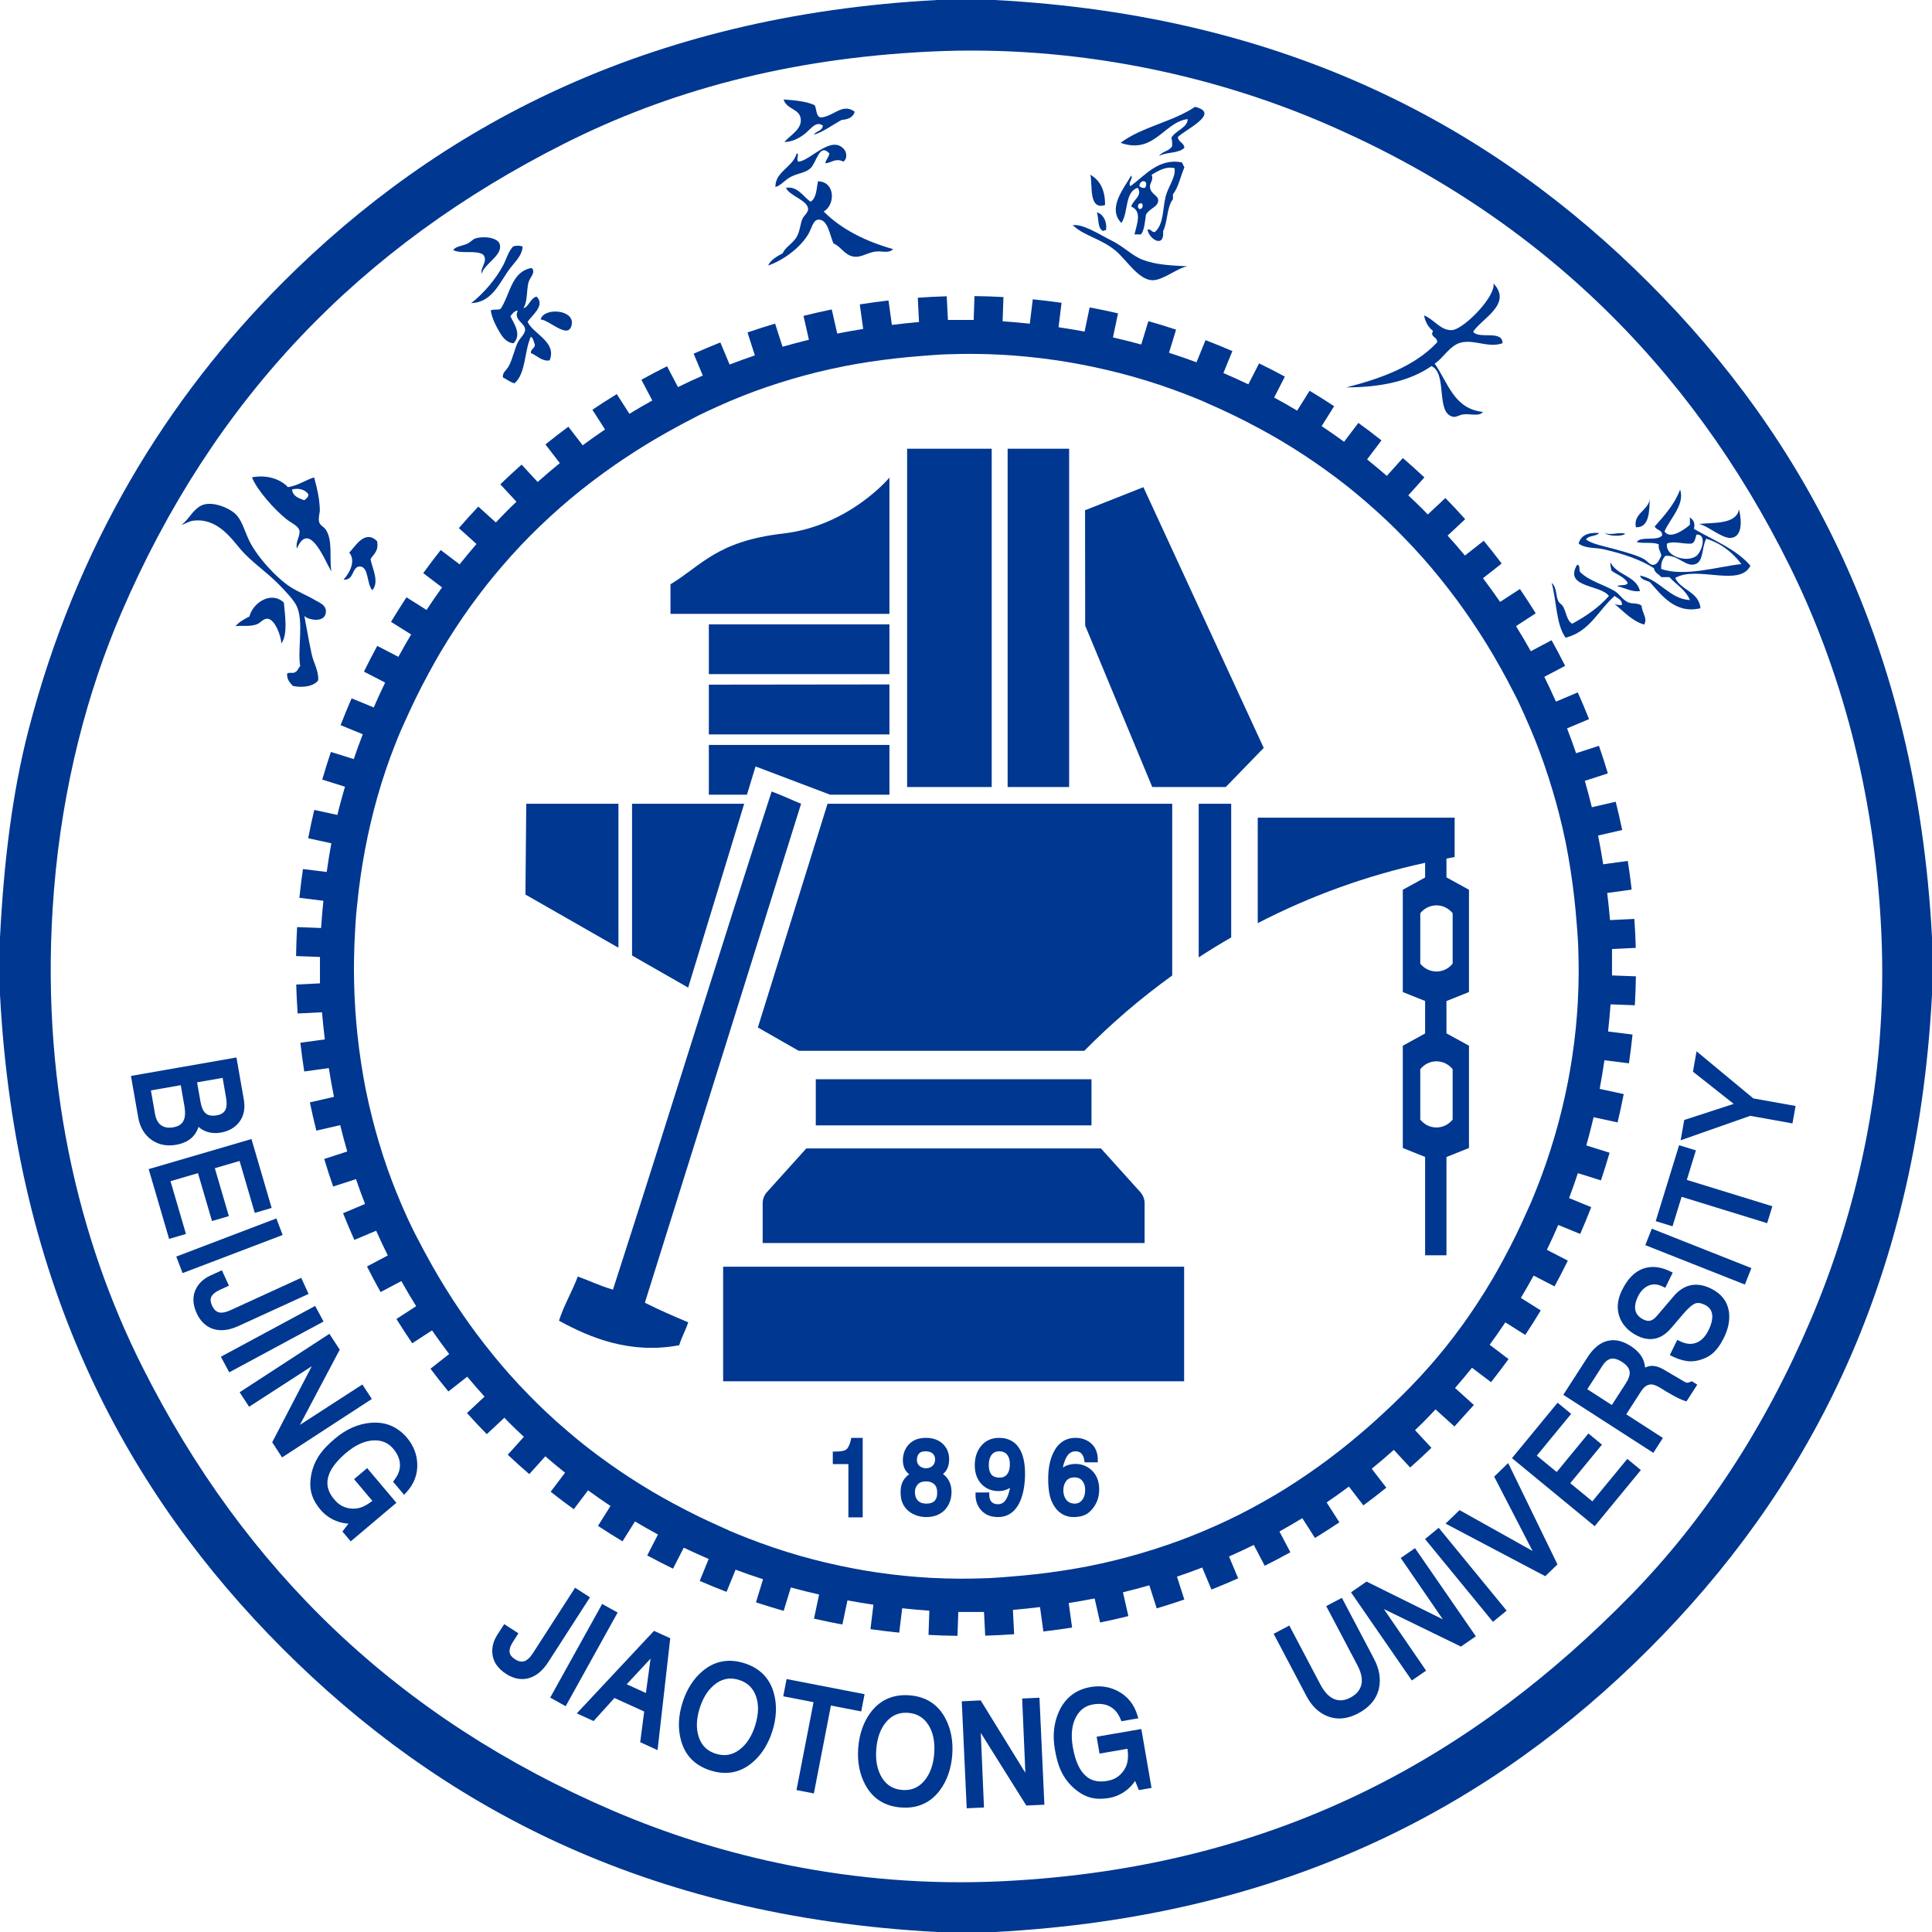 <?xml version="1.0" encoding="UTF-8"?><svg id="b" xmlns="http://www.w3.org/2000/svg" viewBox="0 0 422.91 422.91"><g id="c"><path d="M205.188,0h12.534c64.253,3.386,109.306,28.021,143.237,61.95,33.928,33.926,58.561,78.99,61.951,143.238v12.534c-3.385,64.255-28.02,109.306-61.951,143.238-33.926,33.927-78.982,58.569-143.237,61.951h-12.534c-64.249-3.391-109.307-28.02-143.238-61.951C28.024,327.033,3.384,281.973,0,217.721v-12.534c.829-16.331,2.66-31.597,6.267-45.478,10.457-40.255,30.295-72.551,55.683-97.939C95.783,27.939,141.49,3.353,205.188,0ZM123.722,31.333c-44.742,22.494-76.99,55.846-97.223,102.952-7.344,17.098-12.822,37.646-14.682,60.518-3.362,41.345,5.456,76.772,19.337,104.384,22.416,44.586,56.038,77.027,103.132,97.222,22.98,9.855,52.301,16.949,84.868,15.399,61.97-2.95,104.694-28.825,137.688-62.487,16.314-16.645,29.605-37.058,39.569-60.518,9.666-22.758,16.96-51.8,15.398-84.868-1.464-31.009-9.021-57.724-20.053-80.034-21.887-44.261-56.175-77.596-102.952-97.402-22.973-9.726-52.716-16.758-85.048-15.218-31.642,1.506-57.7,8.824-80.034,20.053Z" fill="#003790" fill-rule="evenodd" stroke-width="0"/><path d="M171.528,21.772c2.498.188,4.97.401,6.803,1.254.462.851.251,2.374,1.253,2.685,2.785-.081,4.797-3.301,7.52-1.253-.343,1.209-1.421,1.682-2.865,1.79-1.944,1.048-4.179,2.734-6.087,3.223.494-.819,1.851-.775,1.969-1.97-1.514-1.154-2.735.856-3.939,1.79-1.337,1.039-2.898,1.788-4.476,1.791,1.381-1.579,3.792-2.765,3.581-5.013-.218-2.321-3.104-2.069-3.76-4.298Z" fill="#003790" fill-rule="evenodd" stroke-width="0"/><path d="M257.828,30.009c.111,1.142,1.321,1.185,1.432,2.327-1.172,1.275-3.975.919-5.55,1.791.659-1.012,2.308-1.034,2.865-2.148.035-.692.006-1.319-.179-1.791.851-1.606,3.605-2.229,3.581-4.117-5.202.632-7.316,7.802-14.682,5.192,4.585-3.473,11.497-4.618,16.294-7.878,5.769,1.416-2.265,5.031-3.761,6.625Z" fill="#003790" fill-rule="evenodd" stroke-width="0"/><path d="M184.598,35.379c-1.616-.899-2.901.381-3.939.359.152-.863.742-1.287.895-2.149-2.208-2.372-2.786,1.952-4.118,3.222-1.039.99-2.793,1.151-4.118,1.79-1.594.77-2.331,2.023-3.581,2.328-.071-3.36,3.81-4.303,4.656-7.341.696.047-.226,1.325.358,1.79,2.448-.022,7.216-6.021,10.026-2.685.587.696.733,2.088-.179,2.685Z" fill="#003790" fill-rule="evenodd" stroke-width="0"/><path d="M259.26,36.633c-.849,1.956-1.279,4.331-2.506,5.909v1.074c-1.363,1.681-1.134,4.954-2.15,6.983.303,3.956-3.225,1.607-3.401-.358.854-.138.795.638,1.612.538,1.967-1.764,1.647-4.909,2.328-7.699.543-2.226,2.266-4.23,1.969-6.267-1.946-.493-3.717.685-5.014,1.432.482,1.388-.531,1.731-.358,2.865.208,1.36,1.761,1.677,1.791,2.685.044,1.542-1.949,1.772-2.686,3.223-.228,1.562-.324,3.258-1.075,4.297h-1.432c.507-2.25,1.735-5.11-.716-6.088.332-1.426,2.556-2.368,1.432-4.118-2.902.858-2.026,5.493-3.58,7.699-3.222-3.237.743-7.861,2.148-10.385.486.756-.796,1.482-.18,2.328,3.114-2.195,6.106-6.231,11.28-5.192.172.366.366.709.537,1.075ZM249.413,40.751c.3.238.6.474,1.254.358.962-1.747-1.211-1.985-1.254-.358ZM249.413,45.765c.671.071.924-.815.538-1.254-.947-.146-1.087.875-.538,1.254Z" fill="#003790" fill-rule="evenodd" stroke-width="0"/><path d="M238.67,38.244c2.078,1.204,3.258,3.308,3.223,6.625-3.731,1.253-2.669-4.707-3.223-6.625Z" fill="#003790" fill-rule="evenodd" stroke-width="0"/><path d="M179.048,39.677c3.823.098,3.84,5.172,1.253,6.625,3.915,3.904,9.123,6.513,15.219,8.236-1.124,1.051-2.42.313-3.939.537-1.865.275-3.137,1.397-4.835,1.074-1.899-.36-2.617-2.14-4.297-2.865-.83-1.799-1.236-5.434-3.401-5.192-1.094.122-1.364,1.917-2.148,3.223-1.858,3.091-5.725,5.811-8.774,6.804.66-1.31,1.943-1.998,3.223-2.686.523-1.351,2.127-2.025,3.044-3.581.739-1.252.771-2.852,1.253-3.938.314-.708,1.285-1.426,1.254-2.149-.087-1.992-4.211-2.92-4.834-4.655,2.543-.422,3.752,1.953,5.371,3.043,1.279-.75,1.285-2.773,1.612-4.476Z" fill="#003790" fill-rule="evenodd" stroke-width="0"/><path d="M240.103,46.48c1.478.39,2.331,2.301,1.969,3.939-.254-.015-.506-.029-.536.179-1.342-.509-.972-2.729-1.433-4.119Z" fill="#003790" fill-rule="evenodd" stroke-width="0"/><path d="M259.977,58.298c-2.121.252-5.348,3.071-7.699,3.044-3.031-.036-5.729-4.493-8.058-6.446-3.127-2.624-6.689-3.185-9.13-5.372-.145-.033-.178-.179-.359-.178,2.104-.574,6.339,2.221,8.416,3.222,2.784,1.344,4.716,3.456,6.982,4.298,2.981,1.106,5.978,1.236,9.848,1.432Z" fill="#003790" fill-rule="evenodd" stroke-width="0"/><path d="M105.459,59.909c-.437-1.274,1.432-2.661.358-4.118-1.41-1.156-5.028-.105-6.625-1.075.636-.844,2.074-.868,3.223-1.432.588-.288,1.069-.9,1.611-1.074,1.942-.624,4.979-.18,5.372,1.253.682,2.488-3.459,4.293-3.939,6.446Z" fill="#003790" fill-rule="evenodd" stroke-width="0"/><path d="M114.411,54.001c-.148,2.14-1.989,3.56-3.222,5.372-2.11,3.098-3.725,6.816-8.057,6.983,2.5-1.896,5.317-5.111,6.982-8.236.725-1.361,1.095-2.936,2.148-4.118.411-.28,1.738-.28,2.149,0Z" fill="#003790" fill-rule="evenodd" stroke-width="0"/><path d="M116.381,58.656c1.009.987-.451,2.098-.716,3.223-.434,1.848-.151,4.074-1.075,5.55,1.024-.053,1.508-2.19,2.865-2.506,2.012,1.972-1.12,4.143-1.969,5.55,1.406,2.779,6.431,4.373,4.834,8.415-1.621.303-2.781-1.069-4.118-1.611-.033-.928.836-.954.895-1.791-.271-.624-.327-1.463-.895-1.79-1.44,3.155-1.085,8.106-3.581,10.205-1.004-.248-1.638-.868-2.506-1.253-.253-1.054.744-1.548,1.253-2.507.873-1.645,1.286-3.777,1.97-5.192.427-.885,1.689-1.917,1.612-2.865-.123-1.5-2.584-2.009-1.612-4.118-.828.127-1.185.725-1.611,1.253.845,1.734,2.484,3.97.716,5.909-1.146.015-2.144-.959-2.686-1.79-1.015-1.558-2.11-3.7-2.327-5.371.474-.362,1.643-.028,2.148-.359,2.123-3.129,2.322-8.181,6.803-8.952Z" fill="#003790" fill-rule="evenodd" stroke-width="0"/><path d="M326.941,62.058c4.19,4.52-2.606,7.652-4.476,10.563,1.279,1.705,6.438-.471,6.445,2.507-3.042,1.085-6.014-.797-8.952-.179-2.546.535-3.985,3.428-5.909,4.655,2.924,4.119,4.179,9.907,10.564,10.564-.813,1.071-2.808.349-4.298.537-.811.102-1.524.635-2.148.537-4.035-.629-1.214-9.528-4.834-11.101-4.576,3.184-10.861,4.657-18.621,4.655,7.896-2.01,15.069-4.745,19.874-9.848.135-1.264-1.682-1.142-.896-2.506-1.005-.785-1.689-1.892-1.969-3.402,2.224.876,3.583,3.32,6.088,3.223,2.323-.089,8.763-6.416,9.132-9.668.02-.177-.016-.36,0-.537Z" fill="#003790" fill-rule="evenodd" stroke-width="0"/><path d="M118.351,69.936c.588-2.664,7.373-2.256,6.803,1.073-.608,3.561-4.922-1.018-6.803-1.073Z" fill="#003790" fill-rule="evenodd" stroke-width="0"/><path d="M63.025,106.641c2.26-.366,3.744-1.508,5.731-2.148.649,2.324,1.175,4.624,1.253,6.983.028.861-.364,1.808-.18,2.686.199.944,1.085,1.055,1.612,1.969,1.382,2.393.651,5.766,1.076,8.952-1.451-2.474-4.852-11.317-7.52-5.013-.391-1.461.779-2.707.537-3.939-.198-1.008-1.855-1.694-2.865-2.507-2.444-1.966-6.287-6.138-7.52-9.131,3.3-.666,6.351.445,7.878,2.148ZM63.92,107.178c.2,1.47,1.465,1.877,2.686,2.327.367-.349.874-.559.894-1.253-.474-.984-2.207-1.577-3.58-1.074Z" fill="#003790" fill-rule="evenodd" stroke-width="0"/><path d="M367.764,107.178c1.117,3.25-2.24,6.399-3.402,9.132,1.162,1.924,4.45-.454,5.551-1.433v-1.611c.824.628,1.158,1.115.895,2.506,4.289,2.515,9.212,4.396,12.354,8.058-2.342,4.768-11.731-.104-16.472,2.685,1.306,2.753,5.16,2.958,5.551,6.625-5.526,1.328-8.552-2.893-11.101-5.729-.812-.381-1.9-.487-2.149-1.432,4.391.923,6.443,5.131,10.922,5.372-.912-2.251-2.976-3.35-4.476-5.014h-1.791c-.523-.67-1.472-.913-1.611-1.969-2.982-1.873-6.47-3.075-10.921-4.118-1.872-.438-3.983-.106-5.55-1.253.457-1.81,2.047-2.488,4.476-2.327-.623.809-2.379.486-2.865,1.432,1.428,1.031,4.012,1.469,6.446,2.148,2.337.652,4.751,1.306,6.266,2.149.597.332,1.291,1.292,1.97,1.253,1.089-.062,1.412-1.383,1.79-1.969-.054-.961-.716-1.313-.537-2.507-1.179-.611-3.472-.109-4.835-.537.971-1.357,4.545-.111,5.552-1.432.094-1.288-1.284-1.105-1.612-1.97,2.123-2.413,4.306-4.765,5.551-8.057ZM370.27,118.995c-2.013.117-3.847-.654-5.371,0-.452,2.889,4.482,4.213,6.446,2.686,1.248-.971,2.353-4.866,0-4.655-.24.775-.314,1.716-1.075,1.969ZM373.493,117.921c-1.019,1.921-.549,4.873-2.327,5.55-2.108.802-3.782-2.079-6.625-1.79-.59.663-1.013,1.494-.896,2.865,5.15,1.777,12.412-.517,17.547-1.075-1.912-2.505-4.337-4.497-7.7-5.55Z" fill="#003790" fill-rule="evenodd" stroke-width="0"/><path d="M361.139,109.326c-.137,2.192.037,6.244-3.044,6.088-.617-2.974,2.579-3.607,3.044-6.088Z" fill="#003790" fill-rule="evenodd" stroke-width="0"/><path d="M66.607,134.751c.425,2.132.965,5.467,1.611,8.415.438,2.004,1.574,3.703,1.432,5.729-.876,1.339-3.432,1.727-5.55,1.253-.599-.714-1.32-1.306-1.253-2.685.326-.39,1.464.032,1.79-.358.565-.21.623-.928,1.075-1.253-.641-3.831.903-10.043-.895-13.428-.676-1.272-2.354-3.034-3.76-4.477-2.555-2.62-6.078-5.02-8.236-7.52-2.227-2.578-5.234-7.125-10.563-6.445-.862.11-1.708.7-2.507.895,1.487-1.068,2.309-3.083,4.118-4.118,2.189-1.252,5.951.25,7.52,1.611,1.485,1.288,2.041,3.54,3.044,5.729,1.683,3.675,6.099,8.424,9.132,10.385,1.713,1.108,3.707,1.867,5.371,2.865,1.029.617,2.797,1.173,2.327,3.044-.527,2.097-4.307,1.158-4.654.358Z" fill="#003790" fill-rule="evenodd" stroke-width="0"/><path d="M380.655,111.475c.701,2.819.64,6.094-1.79,6.267-1.981.14-5.087-2.717-6.983-3.044,2.989-.348,8.249.171,8.774-3.223Z" fill="#003790" fill-rule="evenodd" stroke-width="0"/><path d="M351.292,116.667c1.299.605,3.329-.299,4.476.179-.827.673-3.831.515-4.476-.179Z" fill="#003790" fill-rule="evenodd" stroke-width="0"/><path d="M82.541,118.458c.422,2.212-.781,2.8-1.432,3.94.359,1.932,2.025,5.068.359,6.803-1.236-1.567-.762-5.16-2.686-5.192-1.811-.03-1.178,3.082-3.581,2.865,1.194-1.265,2.81-4.028,1.253-5.909,1.372-1.431,3.435-5.106,6.088-2.507Z" fill="#003790" fill-rule="evenodd" stroke-width="0"/><path d="M352.545,123.113c1.364,2.873,5.603,2.872,6.446,6.266-1.645.309-3.415-.746-5.013-1.073.609-.405,2.074.044,2.327-.717-.758-1.331-2.385-1.794-3.581-2.686-.051-.606-.285-1.028-.179-1.79Z" fill="#003790" fill-rule="evenodd" stroke-width="0"/><path d="M345.204,123.65c.834-.058.314,1.239.716,1.612,2.019,1.945,4.939,2.605,7.52,4.117,1.089.639,1.792,2.024,3.044,2.507.938.362,2.068.018,2.864.716.042,1.462,1.407,2.859.537,4.118-2.776-.863-4.41-2.871-6.445-4.476.446.151.96.235,1.612.179.04-1.233-.977-1.41-1.612-1.969-3.555,3.069-5.421,7.829-10.743,9.131-2.093-2.921-1.96-8.067-3.044-11.996,1.138.984.875,2.695,1.433,3.939.239.536.807.782,1.074,1.254.73,1.291.737,2.934,1.969,3.76,3.065-1.651,5.855-3.576,8.058-6.088-1.871-2.536-9.891-1.758-6.983-6.804Z" fill="#003790" fill-rule="evenodd" stroke-width="0"/><path d="M62.13,131.887c.255,2.714.918,7.018-.538,8.952-.086-1.72-1.378-5.092-2.865-5.372-1.129-.213-1.518.884-2.686,1.253-1.628.514-3.075.129-4.476.358.755-.976,1.93-1.531,3.044-2.148.662-2.84,4.638-5.69,7.52-3.044Z" fill="#003790" fill-rule="evenodd" stroke-width="0"/><path d="M357.864,220.053c.121-2.101.197-4.215.229-6.339l-5.227-.192v-5.783l5.2-.255c-.057-2.124-.165-4.235-.311-6.335l-5.326.261c-.171-2.01-.383-3.984-.618-5.937l5.356-.734c-.239-2.109-.519-4.205-.847-6.286l-5.38.737c-.34-2.13-.707-4.233-1.122-6.293l5.276-1.215c-.428-2.078-.905-4.137-1.42-6.182l-5.223,1.202c-.48-1.955-.989-3.883-1.536-5.775l5.043-1.635c-.609-2.03-1.259-4.043-1.952-6.035l-5.001,1.621c-.626-1.846-1.295-3.651-1.985-5.435l4.818-2.032c-.781-1.969-1.605-3.917-2.468-5.843l-4.778,2.015c-.814-1.842-1.665-3.647-2.546-5.421l4.559-2.41c-.95-1.893-1.94-3.761-2.969-5.605l-4.546,2.404c-1.043-1.869-2.123-3.701-3.24-5.495l4.316-2.804c-1.116-1.799-2.266-3.573-3.457-5.319l-4.337,2.818c-1.216-1.763-2.465-3.49-3.75-5.179l4.091-3.216c-1.272-1.69-2.579-3.353-3.921-4.986l-4.12,3.239c-1.238-1.485-2.502-2.939-3.791-4.367l3.846-3.597c-1.411-1.575-2.857-3.119-4.334-4.631l-3.856,3.606c-.371-.379-.729-.772-1.104-1.147-1.032-1.032-2.098-2.037-3.161-3.042l3.525-3.925c-1.542-1.447-3.111-2.864-4.714-4.244l-3.508,3.906c-1.412-1.227-2.854-2.425-4.321-3.603l3.148-4.167c-1.657-1.312-3.346-2.585-5.06-3.825l-3.122,4.132c-1.604-1.173-3.243-2.314-4.913-3.426l2.736-4.365c-1.764-1.162-3.553-2.289-5.37-3.377l-2.728,4.351c-1.646-.988-3.327-1.94-5.036-2.867l2.35-4.579c-1.856-1.006-3.739-1.97-5.643-2.897l-2.356,4.589c-1.784-.859-3.604-1.682-5.456-2.474l1.959-4.805c-1.936-.84-3.894-1.639-5.873-2.397l-1.976,4.848c-1.969-.735-3.976-1.43-6.02-2.087l1.55-5.06c-2.003-.661-4.023-1.286-6.063-1.862l-1.567,5.116c-2.029-.553-4.089-1.073-6.19-1.549l1.109-5.276c-2.053-.476-4.125-.902-6.21-1.291l-1.111,5.283c-1.873-.344-3.765-.665-5.694-.948l.653-5.347c-2.086-.298-4.183-.558-6.296-.767l-.651,5.336c-1.952-.211-3.942-.379-5.951-.528l.182-5.3c-2.101-.116-4.215-.182-6.34-.209l-.179,5.223h-5.636l-.261-5.183c-2.124.06-4.235.168-6.335.317l.268,5.319c-2.011.175-3.984.393-5.939.631l-.74-5.35c-2.108.243-4.204.527-6.285.859l.744,5.378c-1.917.31-3.82.636-5.683,1.008l-1.199-5.28c-2.079.423-4.139.896-6.185,1.406l1.187,5.228c-1.957.476-3.881.989-5.777,1.533l-1.624-5.065c-2.032.603-4.047,1.245-6.041,1.933l1.611,5.025c-1.877.63-3.715,1.303-5.53,2l-2.027-4.837c-1.971.777-3.918,1.602-5.846,2.461l2.005,4.786c-1.844.808-3.654,1.652-5.432,2.527l-2.397-4.561c-1.894.946-3.765,1.931-5.612,2.956l2.386,4.539c-1.702.94-3.372,1.911-5.011,2.912l-2.764-4.315c-1.805,1.105-3.586,2.246-5.339,3.425l2.767,4.32c-1.663,1.125-3.292,2.28-4.888,3.465l-3.138-4.07c-1.702,1.257-3.374,2.551-5.019,3.879l3.151,4.087c-1.653,1.348-3.271,2.726-4.851,4.136l-3.52-3.804c-1.582,1.403-3.135,2.839-4.655,4.309l3.531,3.816c-.524.509-1.066,1.004-1.582,1.52-.988.988-1.961,1.996-2.924,3.015l-3.846-3.471c-1.45,1.539-2.871,3.104-4.254,4.705l3.858,3.482c-1.257,1.456-2.487,2.942-3.692,4.457l-4.138-3.135c-1.313,1.656-2.588,3.343-3.83,5.056l4.121,3.123c-1.164,1.609-2.289,3.26-3.393,4.933l-4.392-2.761c-1.164,1.763-2.293,3.551-3.382,5.366l4.404,2.769c-.957,1.603-1.891,3.23-2.792,4.888l-4.631-2.391c-1.01,1.854-1.976,3.736-2.908,5.637l4.637,2.394c-.866,1.781-1.693,3.599-2.494,5.44l-4.845-1.989c-.844,1.935-1.649,3.89-2.411,5.867l4.853,1.992c-.686,1.787-1.347,3.597-1.972,5.439l-5.005-1.569c-.674,1.999-1.301,4.019-1.889,6.055l4.976,1.56c-.448,1.529-.881,3.072-1.287,4.636-.132.508-.247,1.029-.372,1.542l-5.065-1.099c-.489,2.05-.933,4.118-1.336,6.201l5.071,1.101c-.381,2.058-.716,4.154-1.009,6.287l-5.202-.648c-.302,2.085-.569,4.182-.783,6.294l5.252.654c-.193,1.961-.365,3.941-.503,5.956l-5.249-.193c-.12,2.101-.194,4.215-.224,6.339l5.228.192v5.783l-5.197.255c.058,2.124.166,4.235.313,6.335l5.327-.261c.172,2.01.386,3.983.621,5.936l-5.355.734c.241,2.109.522,4.205.851,6.286l5.379-.737c.34,2.129.71,4.231,1.125,6.291l-5.274,1.214c.43,2.077.906,4.137,1.423,6.181l5.222-1.202c.481,1.954.987,3.883,1.536,5.773l-5.039,1.633c.61,2.03,1.262,4.042,1.956,6.034l4.997-1.619c.627,1.845,1.297,3.648,1.988,5.431l-4.814,2.031c.782,1.969,1.606,3.916,2.47,5.842l4.776-2.014c.815,1.84,1.666,3.644,2.549,5.417l-4.557,2.409c.951,1.892,1.943,3.759,2.972,5.604l4.545-2.403c1.044,1.867,2.124,3.698,3.241,5.489l-4.315,2.804c1.117,1.798,2.268,3.572,3.459,5.316l4.335-2.817c1.216,1.761,2.465,3.486,3.75,5.173l-4.09,3.216c1.273,1.69,2.579,3.353,3.922,4.985l4.12-3.239c1.238,1.483,2.502,2.936,3.789,4.361l-3.846,3.597c1.412,1.575,2.859,3.117,4.336,4.629l3.855-3.606c.356.362.699.74,1.057,1.099,1.047,1.047,2.126,2.065,3.205,3.084l-3.524,3.924c1.542,1.446,3.113,2.862,4.716,4.241l3.507-3.905c1.411,1.225,2.853,2.422,4.318,3.597l-3.148,4.166c1.658,1.311,3.347,2.583,5.061,3.823l3.122-4.131c1.603,1.171,3.241,2.31,4.909,3.42l-2.736,4.364c1.764,1.162,3.554,2.288,5.371,3.374l2.727-4.351c1.645.986,3.324,1.937,5.032,2.861l-2.35,4.579c1.857,1.006,3.74,1.969,5.643,2.896l2.356-4.591c1.782.858,3.601,1.679,5.45,2.469l-1.959,4.806c1.937.839,3.895,1.638,5.873,2.395l1.977-4.85c1.967.733,3.971,1.427,6.013,2.083l-1.55,5.061c2.003.661,4.023,1.286,6.064,1.861l1.568-5.118c2.026.552,4.084,1.071,6.183,1.546l-1.11,5.278c2.053.476,4.125.901,6.21,1.29l1.111-5.285c1.87.343,3.76.665,5.687.947l-.653,5.348c2.086.298,4.183.558,6.296.767l.651-5.336c1.95.211,3.937.379,5.944.527l-.182,5.3c2.101.116,4.215.182,6.339.209l.179-5.223h5.628l.261,5.183c2.124-.06,4.235-.168,6.335-.317l-.268-5.319c2.009-.174,3.98-.39,5.932-.627l.74,5.346c2.109-.243,4.204-.527,6.285-.858l-.743-5.369c1.916-.308,3.818-.631,5.677-1l1.195,5.265c2.079-.422,4.139-.896,6.185-1.405l-1.182-5.208c1.958-.475,3.876-.992,5.77-1.535l1.619,5.05c2.032-.603,4.047-1.245,6.042-1.932l-1.606-5.009c1.876-.63,3.713-1.301,5.525-1.998l2.02,4.822c1.971-.777,3.918-1.601,5.847-2.459l-2.001-4.777c1.842-.809,3.648-1.653,5.423-2.53l2.396,4.559c1.895-.946,3.766-1.93,5.613-2.954l-2.391-4.548c1.697-.942,3.364-1.914,4.999-2.917l2.777,4.335c1.806-1.104,3.586-2.245,5.34-3.424l-2.788-4.353c1.656-1.127,3.281-2.283,4.872-3.47l3.172,4.114c1.702-1.256,3.375-2.55,5.02-3.877l-3.193-4.142c1.647-1.347,3.259-2.725,4.836-4.134l3.575,3.864c1.583-1.403,3.136-2.837,4.657-4.306l-3.59-3.879c.558-.542,1.133-1.07,1.683-1.62.951-.952,1.875-1.936,2.804-2.914l3.921,3.538.22.199,4.249-4.709-.213-.192-3.905-3.524c1.263-1.447,2.499-2.925,3.711-4.43l4.165,3.155c1.314-1.655,2.59-3.341,3.833-5.054l-4.131-3.13c1.174-1.601,2.317-3.237,3.43-4.903l4.366,2.745c1.165-1.762,2.296-3.549,3.385-5.364l-4.353-2.737c.962-1.598,1.891-3.23,2.796-4.888l4.577,2.363c1.011-1.854,1.979-3.734,2.911-5.635l-4.586-2.368c.864-1.781,1.692-3.596,2.488-5.444l4.803,1.971c.845-1.934,1.651-3.889,2.414-5.865l-4.847-1.99c.672-1.788,1.316-3.602,1.924-5.452l5.05,1.583c.675-1.998,1.302-4.018,1.891-6.054l-5.091-1.596c.567-2.026,1.104-4.08,1.593-6.179l5.25,1.139c.49-2.05.937-4.117,1.34-6.2l-5.261-1.142c.389-2.05.728-4.146,1.043-6.264l5.363.668c.303-2.085.572-4.181.787-6.294l-5.354-.667c.215-1.951.392-3.937.544-5.945l5.311.195ZM344.951,224.925c-.211,2.133-.471,4.232-.779,6.295-.285,1.907-.604,3.786-.963,5.63-.411,2.109-.872,4.17-1.369,6.194-.463,1.884-.959,3.731-1.487,5.537-.605,2.067-1.246,4.084-1.923,6.045-.571,1.652-1.166,3.262-1.779,4.835-.492,1.263-.992,2.51-1.506,3.721-.306.72-.64,1.413-.956,2.125-.724,1.635-1.466,3.252-2.239,4.84-.932,1.915-1.901,3.794-2.903,5.639-.799,1.47-1.605,2.932-2.448,4.357-1.084,1.832-2.207,3.622-3.363,5.378-.983,1.494-1.989,2.963-3.024,4.4-1.243,1.725-2.522,3.409-3.838,5.05-1.079,1.345-2.187,2.654-3.315,3.941-1.399,1.597-2.828,3.157-4.301,4.662-.025.026-.049.054-.074.08-1.305,1.332-2.637,2.642-3.989,3.935-1.525,1.458-3.078,2.893-4.666,4.297-1.418,1.253-2.863,2.482-4.333,3.686-1.63,1.336-3.294,2.641-4.993,3.912-1.417,1.06-2.866,2.091-4.333,3.102-1.733,1.194-3.499,2.357-5.305,3.478-1.451.901-2.938,1.763-4.439,2.614-1.827,1.036-3.691,2.033-5.595,2.989-1.58.794-3.196,1.55-4.83,2.285-1.911.86-3.861,1.677-5.849,2.454-1.615.631-3.259,1.23-4.926,1.802-1.978.679-3.994,1.316-6.049,1.909-1.696.49-3.406.962-5.155,1.391-2.03.497-4.088.962-6.192,1.374-1.663.325-3.361.609-5.071.879-2.057.324-4.159.596-6.288.837-1.743.198-3.513.363-5.306.503-1.579.123-3.142.265-4.759.342-.527.025-1.047.031-1.572.049-1.682.059-3.351.085-5.006.077-2.138-.01-4.253-.07-6.34-.184-1.796-.098-3.571-.236-5.327-.406-2.13-.206-4.23-.461-6.297-.764-1.718-.252-3.413-.536-5.085-.85-2.107-.396-4.175-.838-6.204-1.322-1.881-.449-3.734-.925-5.542-1.441-2.068-.59-4.088-1.222-6.055-1.889-1.834-.622-3.616-1.277-5.357-1.955-1.349-.525-2.68-1.06-3.97-1.613-.636-.273-1.246-.57-1.875-.85-1.633-.726-3.25-1.466-4.834-2.237-1.917-.933-3.796-1.9-5.642-2.899-1.514-.819-3.018-1.648-4.484-2.512-1.834-1.08-3.627-2.199-5.387-3.349-1.495-.976-2.962-1.978-4.405-3.004-1.73-1.231-3.428-2.492-5.083-3.795-1.313-1.033-2.589-2.102-3.856-3.18-1.613-1.373-3.193-2.778-4.731-4.225-1.296-1.22-2.56-2.472-3.804-3.743-1.478-1.51-2.924-3.053-4.329-4.637-1.136-1.282-2.241-2.595-3.33-3.925-1.336-1.631-2.64-3.294-3.906-4.997-1.132-1.524-2.234-3.079-3.311-4.66-1.184-1.739-2.337-3.51-3.455-5.319-.993-1.607-1.955-3.245-2.896-4.907-1.035-1.828-2.039-3.688-3.012-5.582-.207-.403-.427-.791-.631-1.196-.591-1.176-1.168-2.374-1.731-3.593-.873-1.89-1.699-3.843-2.495-5.832-.633-1.58-1.244-3.184-1.823-4.826-.694-1.967-1.34-3.983-1.95-6.036-.502-1.69-.972-3.409-1.412-5.157-.51-2.027-.99-4.082-1.411-6.184-.371-1.856-.693-3.749-.989-5.662-.32-2.064-.593-4.161-.819-6.29-.186-1.751-.344-3.521-.464-5.316-.139-2.085-.236-4.195-.28-6.337-.035-1.697-.036-3.412-.009-5.143.033-2.086.124-4.202.252-6.338.062-1.03.113-2.053.197-3.094.061-.749.154-1.476.226-2.217.208-2.132.462-4.23.761-6.297.275-1.902.584-3.775.93-5.619.396-2.108.829-4.18,1.311-6.206.447-1.883.924-3.734,1.439-5.542.589-2.068,1.216-4.09,1.886-6.056.563-1.652,1.154-3.262,1.768-4.838.487-1.252.981-2.494,1.498-3.695.313-.729.652-1.428.974-2.147.731-1.633,1.477-3.249,2.252-4.832.938-1.915,1.909-3.793,2.912-5.635.8-1.469,1.607-2.929,2.448-4.352,1.083-1.833,2.205-3.624,3.357-5.382.979-1.494,1.979-2.966,3.008-4.407,1.234-1.728,2.505-3.417,3.812-5.07,1.068-1.351,2.165-2.671,3.281-3.972,1.379-1.607,2.789-3.183,4.242-4.716,1.314-1.386,2.66-2.738,4.035-4.064,1.521-1.466,3.076-2.897,4.671-4.291,1.429-1.248,2.885-2.47,4.374-3.66,1.645-1.316,3.331-2.593,5.049-3.84,1.432-1.04,2.89-2.055,4.373-3.047,1.748-1.169,3.527-2.31,5.346-3.414,1.455-.884,2.947-1.736,4.447-2.579,1.83-1.028,3.693-2.027,5.591-2.996.285-.145.558-.301.845-.446,1.294-.65,2.631-1.254,3.963-1.865,1.904-.873,3.849-1.701,5.835-2.487,1.609-.637,3.251-1.239,4.916-1.817,1.973-.685,3.988-1.325,6.045-1.923,1.691-.491,3.402-.963,5.153-1.393,2.026-.497,4.084-.962,6.192-1.373,1.661-.324,3.354-.617,5.069-.886,2.053-.322,4.157-.589,6.289-.829,1.739-.196,3.51-.358,5.304-.496,1.578-.122,3.136-.265,4.757-.342.527-.025,1.049-.031,1.574-.05,1.679-.059,3.347-.084,5.003-.076,2.135.01,4.249.071,6.34.185,1.793.098,3.567.234,5.325.403,2.128.204,4.228.456,6.298.756,1.717.249,3.413.529,5.086.838,2.108.389,4.177.824,6.208,1.3,1.883.441,3.74.909,5.551,1.416,2.073.581,4.094,1.203,6.065,1.858,1.842.613,3.63,1.259,5.376,1.927,1.378.527,2.736,1.065,4.05,1.621.613.26,1.202.545,1.808.812,1.638.72,3.261,1.456,4.853,2.226,1.916.927,3.797,1.891,5.646,2.891,1.517.82,3.025,1.651,4.496,2.519,1.831,1.08,3.623,2.201,5.383,3.354,1.496.98,2.966,1.986,4.411,3.019,1.726,1.233,3.421,2.499,5.074,3.806,1.313,1.038,2.59,2.112,3.857,3.196,1.609,1.377,3.186,2.785,4.722,4.235,1.296,1.224,2.56,2.481,3.804,3.757,1.476,1.514,2.919,3.059,4.32,4.644,1.137,1.286,2.241,2.603,3.329,3.935,1.335,1.635,2.636,3.3,3.898,5.004,1.132,1.529,2.232,3.088,3.306,4.671,1.182,1.744,2.331,3.519,3.441,5.328.99,1.613,1.948,3.255,2.88,4.92,1.029,1.835,2.025,3.7,2.984,5.597.208.411.431.809.636,1.223.578,1.169,1.115,2.388,1.663,3.592.866,1.901,1.691,3.848,2.478,5.839.625,1.581,1.222,3.191,1.793,4.828.689,1.972,1.337,3.984,1.944,6.038.499,1.692.985,3.395,1.425,5.143.51,2.027.992,4.081,1.417,6.183.374,1.85.696,3.744,1,5.651.329,2.059.603,4.161.847,6.286.2,1.746.365,3.517.505,5.308.121,1.546.264,3.077.338,4.657.027.563.033,1.116.052,1.675.059,1.735.084,3.453.072,5.153-.014,2.142-.08,4.256-.198,6.34-.102,1.8-.243,3.576-.417,5.33Z" fill="#003790" stroke-width="0"/><path d="M175.357,175.941c-2.161-.883-4.22-1.868-6.446-2.686-11.788,36.135-23.02,72.83-34.735,109.038-2.753-.767-5.098-1.944-7.699-2.864-1.255,3.341-3.001,6.19-4.118,9.668,6.764,3.703,15.52,7.387,26.321,5.372.535-1.793,1.4-3.254,1.969-5.014-3.235-1.361-6.442-2.749-9.49-4.296,11.396-36.409,22.827-72.786,34.198-109.219Z" fill="#003790" stroke-width="0"/><rect x="198.569" y="98.226" width="18.513" height="74.052" fill="#003790" stroke-width="0"/><rect x="220.568" y="98.226" width="13.464" height="74.052" fill="#003790" stroke-width="0"/><rect x="155.165" y="136.669" width="39.529" height="10.895" fill="#003790" stroke-width="0"/><polygon points="155.165 160.763 194.694 160.763 194.694 149.821 155.165 149.868 155.165 160.763" fill="#003790" stroke-width="0"/><polygon points="252.224 172.278 268.314 172.278 276.627 163.714 250.286 106.641 237.517 111.69 237.543 136.935 252.224 172.278" fill="#003790" stroke-width="0"/><path d="M194.694,104.545s-8.754,10.579-23.3,12.25c-14.546,1.671-17.875,7.064-24.625,11.1v6.474h47.925v-29.824Z" fill="#003790" stroke-width="0"/><rect x="178.574" y="236.244" width="60.349" height="10.098" fill="#003790" stroke-width="0"/><rect x="158.294" y="277.281" width="100.909" height="25.079" fill="#003790" stroke-width="0"/><path d="M167.885,260.95c-.604.671-.939,1.541-.939,2.444v8.695h83.606v-8.695c0-.903-.335-1.773-.939-2.444l-8.616-9.559h-64.498l-8.616,9.559Z" fill="#003790" stroke-width="0"/><polygon points="155.165 173.961 163.503 173.961 165.388 167.774 181.718 173.961 194.694 173.961 194.694 163.062 155.165 163.062 155.165 173.961" fill="#003790" stroke-width="0"/><polygon points="162.9 175.941 138.354 175.941 138.354 209.16 150.636 216.183 162.9 175.941" fill="#003790" stroke-width="0"/><polygon points="135.373 175.941 115.197 175.941 115.017 195.815 135.373 207.455 135.373 175.941" fill="#003790" stroke-width="0"/><path d="M256.593,175.941h-75.446l-15.251,48.969,8.924,5.103h62.541c5.929-6.015,12.362-11.53,19.233-16.477v-37.596Z" fill="#003790" stroke-width="0"/><path d="M262.393,209.565c2.329-1.515,4.697-2.975,7.113-4.362v-29.262h-7.113v33.624Z" fill="#003790" stroke-width="0"/><path d="M321.557,217.154v-22.389l-4.932-2.707v-4.115c.581-.108,1.154-.235,1.737-.335l.053-.027v-8.589h-43.099v23.082c11.436-5.911,23.721-10.4,36.64-13.209v3.22l-4.885,2.682v22.389l4.885,1.954v7.115l-4.885,2.682v22.389l4.885,1.954v21.526h4.669v-21.508l4.932-1.973v-22.389l-4.932-2.708v-7.07l4.932-1.973ZM317.951,234.008l.029.035v11.035l-.027.032c-.836,1.023-2.091,1.69-3.516,1.69s-2.68-.666-3.516-1.69l-.027-.032v-11.035l.029-.035c.836-1.022,2.091-1.687,3.514-1.687s2.678.666,3.514,1.687ZM314.438,212.661c-1.425,0-2.68-.667-3.516-1.69l-.027-.032v-11.035l.029-.035c.836-1.022,2.091-1.687,3.514-1.687s2.678.666,3.514,1.687l.029.035v11.035l-.027.032c-.836,1.023-2.091,1.69-3.516,1.69Z" fill="#003790" stroke-width="0"/><path d="M186.247,315.198c-.32,1.373-.752,1.921-1.051,2.133-.272.187-.895.411-2.31.411h-.588v2.744h3.414v11.657h3.133v-17.401h-2.492l-.106.455Z" fill="#003790" stroke-width="0"/><path d="M206.421,322.661c.213-.174.39-.353.532-.541.539-.685.813-1.607.813-2.737,0-1.224-.403-2.277-1.198-3.133-.93-1.001-2.245-1.508-3.907-1.508-1.754,0-3.101.597-4.005,1.773-.675.878-1.017,1.933-1.017,3.136,0,1.326.472,2.368,1.377,3.064-.46.325-.842.71-1.141,1.151-.487.723-.735,1.625-.735,2.681,0,.722.07,1.339.207,1.832.252.936.757,1.728,1.499,2.355.59.501,1.302.872,2.114,1.103.577.164,1.178.246,1.784.246,1.808,0,3.233-.588,4.233-1.748.869-1.002,1.31-2.284,1.31-3.811,0-.833-.175-1.607-.523-2.304-.317-.624-.767-1.145-1.344-1.559ZM202.806,329.137c-.949,0-1.618-.281-2.044-.856-.33-.452-.49-1.004-.49-1.69,0-.646.205-1.187.627-1.653.408-.45.998-.668,1.802-.668.744,0,1.33.203,1.791.62.445.403.661,1.011.661,1.859,0,.921-.246,1.56-.749,1.951-.378.291-.916.438-1.598.438ZM201.074,318.298c.302-.411.786-.611,1.482-.611.801,0,1.371.205,1.74.625.267.31.398.682.398,1.137,0,.588-.177,1.047-.542,1.405-.7.688-2.068.75-2.893.022-.37-.325-.55-.755-.55-1.315,0-.518.119-.931.365-1.264Z" fill="#003790" stroke-width="0"/><path d="M218.667,314.742c-1.651,0-2.988.624-3.979,1.857-.871,1.101-1.313,2.49-1.313,4.126,0,1.7.486,3.083,1.446,4.107.97,1.038,2.237,1.564,3.767,1.564.806,0,1.583-.196,2.308-.585.068-.036.134-.074.199-.113-.214,1.058-.492,1.879-.831,2.451-.451.765-1.031,1.122-1.824,1.122-.602,0-1.055-.168-1.387-.514-.337-.35-.501-.832-.501-1.472v-.588h-3.009v.588c0,1.144.343,2.169,1.016,3.044.891,1.164,2.211,1.754,3.922,1.754,1.708,0,3.089-.732,4.105-2.176.727-1.039,1.243-2.43,1.534-4.134.171-1.001.258-2.059.258-3.144,0-1.987-.292-3.622-.867-4.86-.933-2.008-2.563-3.027-4.843-3.027ZM221.056,320.457c0,1.188-.289,2.041-.856,2.53-.366.311-.813.464-1.367.464-.679,0-1.214-.153-1.586-.45-.532-.432-.802-1.228-.802-2.364,0-.933.216-1.676.641-2.207.4-.5.924-.742,1.602-.742.813,0,1.402.254,1.802.777.375.489.565,1.159.565,1.992Z" fill="#003790" stroke-width="0"/><path d="M238.771,321.663c-.957-.804-2.084-1.212-3.35-1.212-1.02,0-1.917.252-2.667.746-.031.021-.062.042-.093.064.103-.577.263-1.13.477-1.655.529-1.291,1.27-1.919,2.266-1.919.584,0,1.022.166,1.338.505.293.316.495.794.601,1.421l.082.491h2.876v-.588c0-1.652-.584-2.925-1.735-3.784-.878-.657-1.928-.99-3.121-.99-2.192,0-3.834,1.098-4.881,3.267-.742,1.551-1.118,3.482-1.118,5.739,0,1.196.087,2.267.259,3.187.178.951.497,1.818.947,2.576.539.912,1.242,1.597,2.086,2.035.68.357,1.416.537,2.188.537,1.039,0,1.913-.162,2.604-.482.546-.258,1.067-.679,1.549-1.247,1.019-1.195,1.535-2.649,1.535-4.323,0-1.875-.62-3.345-1.842-4.369ZM237.542,326.122c0,.933-.218,1.663-.666,2.234-.413.526-.943.782-1.619.782-.824,0-1.439-.288-1.883-.886-.409-.542-.609-1.201-.609-2.018,0-.856.213-1.537.651-2.083.407-.507.982-.754,1.758-.754.829,0,1.433.291,1.849.89.348.5.518,1.1.518,1.835Z" fill="#003790" stroke-width="0"/><path d="M37.082,250.723c.482,0,.98-.045,1.493-.135,1.768-.31,3.119-1.054,4.016-2.217.33-.435.616-.997.868-1.703.622.562,1.345.952,2.159,1.165.851.224,1.766.256,2.719.087,1.731-.302,3.087-1.077,4.035-2.305,1.003-1.322,1.34-2.972,1.003-4.903l-1.617-9.233-23.092,4.039,1.581,9.042c.395,2.256,1.422,3.95,3.05,5.035,1.118.75,2.386,1.127,3.785,1.127ZM49.281,243.048c-.339.581-.935.939-1.823,1.094-1.102.193-1.913.04-2.474-.464-.522-.475-.893-1.331-1.105-2.545l-.738-4.212,5.591-.977.74,4.24c.227,1.293.163,2.257-.192,2.865ZM39.568,237.546l.814,4.65c.209,1.203.167,2.188-.125,2.925-.358.897-1.108,1.434-2.289,1.641-1.113.194-1.993.051-2.691-.441-.69-.484-1.146-1.339-1.356-2.542l-.889-5.088,6.536-1.144Z" fill="#003790" stroke-width="0"/><polygon points="37.324 258.557 43.337 256.796 46.406 267.281 50.096 266.202 47.026 255.716 52.443 254.13 55.77 265.495 59.461 264.416 55.046 249.332 32.546 255.918 37.017 271.189 40.705 270.11 37.324 258.557" fill="#003790" stroke-width="0"/><rect x="38.511" y="270.757" width="23.443" height="3.876" transform="translate(-93.779 35.742) rotate(-20.852)" fill="#003790" stroke-width="0"/><path d="M52.237,290.244l15.31-7.009-1.613-3.523-15.478,7.086c-.991.453-1.81.622-2.428.5-.683-.133-1.211-.629-1.617-1.517-.34-.74-.399-1.345-.177-1.851.259-.597.91-1.137,1.935-1.607l1.946-.89-1.544-3.372-2.537,1.161c-1.371.628-2.399,1.553-3.05,2.747-.886,1.607-.86,3.459.074,5.501.722,1.579,1.786,2.679,3.166,3.268.693.293,1.438.439,2.232.439,1.16,0,2.425-.311,3.783-.933Z" fill="#003790" stroke-width="0"/><rect x="47.864" y="291.194" width="23.444" height="3.874" transform="translate(-131.901 63.329) rotate(-28.313)" fill="#003790" stroke-width="0"/><polygon points="79.325 303.059 65.651 311.903 74.37 295.436 72.102 291.969 52.459 304.761 54.525 307.937 68.25 299.06 59.584 315.705 61.746 319.027 81.394 306.234 79.325 303.059" fill="#003790" stroke-width="0"/><path d="M81.126,311.447c-2.751.248-5.365,1.404-7.772,3.433-1.39,1.173-2.456,2.264-3.169,3.24-1.224,1.667-1.962,3.553-2.192,5.597-.131,1.049-.086,2.041.132,2.949.311,1.294.993,2.572,2.026,3.798.92,1.089,2.06,1.912,3.392,2.448.906.362,1.822.565,2.736.605l-1.321,1.732,1.816,2.15,10-8.437-6.407-7.594-2.864,2.418,4.005,4.751c-.783.609-1.549,1.066-2.283,1.362-.833.338-1.75.428-2.731.276-.782-.122-1.494-.399-2.113-.821-.415-.289-.837-.686-1.255-1.18-1.443-1.713-1.813-3.466-1.131-5.36.551-1.532,1.828-3.149,3.793-4.807,2.039-1.718,4.058-2.631,6-2.714,1.774-.063,3.187.523,4.281,1.819.807.957,1.291,1.953,1.438,2.962.19,1.321-.197,2.594-1.183,3.889l-.285.376,2.416,2.865.454-.485c1.712-1.832,2.529-3.966,2.429-6.345-.093-2.085-.846-3.981-2.24-5.635-2.082-2.469-4.774-3.574-7.971-3.29Z" fill="#003790" stroke-width="0"/><path d="M125.885,347.551l-9.221,14.312c-.587.914-1.184,1.496-1.775,1.73-.648.254-1.36.122-2.18-.405-.684-.441-1.059-.92-1.146-1.465-.103-.642.153-1.448.763-2.396l1.159-1.798-3.117-2.008-1.513,2.346c-.816,1.269-1.182,2.601-1.088,3.958.122,1.833,1.141,3.378,3.027,4.594,1.16.746,2.337,1.122,3.511,1.122.306,0,.612-.025.917-.076,1.822-.311,3.437-1.542,4.802-3.659l9.118-14.154-3.257-2.099Z" fill="#003790" stroke-width="0"/><rect x="116.096" y="360.36" width="23.443" height="3.874" transform="translate(-250.998 298.301) rotate(-60.979)" fill="#003790" stroke-width="0"/><path d="M126.258,375.056l3.677,1.679,4.566-5.047,6.513,2.962-.874,6.714,3.797,1.737,2.781-24.491-3.558-1.619-16.901,18.065ZM137.182,368.684l5.226-5.618-1.022,7.529-4.204-1.911Z" fill="#003790" stroke-width="0"/><path d="M162.947,364.075c-3.403-1.077-6.465-.517-9.095,1.668-2.031,1.686-3.53,4.027-4.455,6.958-.921,2.914-1.032,5.695-.33,8.264.895,3.298,3.066,5.513,6.454,6.585,1.121.355,2.205.532,3.248.532,2.125,0,4.083-.735,5.845-2.199,2.027-1.679,3.527-4.019,4.457-6.959.923-2.914,1.034-5.695.33-8.264-.897-3.299-3.068-5.514-6.454-6.585ZM165.298,377.73c-.761,2.408-1.952,4.211-3.541,5.358-1.555,1.123-3.216,1.384-5.077.796-1.86-.589-3.068-1.757-3.695-3.571-.64-1.851-.578-4.011.185-6.42.761-2.408,1.952-4.21,3.541-5.358,1.018-.736,2.081-1.101,3.214-1.101.599,0,1.219.103,1.861.306,1.862.588,3.08,1.774,3.721,3.625.623,1.817.552,3.958-.21,6.364Z" fill="#003790" stroke-width="0"/><polygon points="189.253 370.853 172.182 367.541 171.452 371.315 178.084 372.602 174.35 391.841 178.154 392.579 181.886 373.34 188.518 374.627 189.253 370.853" fill="#003790" stroke-width="0"/><path d="M199.117,371.104c-3.557-.278-6.414.961-8.482,3.681-1.595,2.094-2.527,4.713-2.769,7.785-.241,3.046.279,5.78,1.547,8.124,1.619,3.011,4.235,4.679,7.778,4.958.328.025.649.039.965.039,3.111,0,5.637-1.248,7.517-3.719,1.595-2.1,2.526-4.719,2.768-7.785.239-3.045-.281-5.778-1.547-8.125-1.621-3.01-4.237-4.678-7.777-4.957ZM204.494,383.876c-.197,2.517-.95,4.543-2.238,6.019-1.261,1.445-2.822,2.074-4.766,1.922-1.947-.154-3.389-1.018-4.407-2.643-1.042-1.661-1.47-3.779-1.27-6.295.197-2.517.951-4.543,2.238-6.019,1.138-1.306,2.519-1.945,4.207-1.945.182,0,.369.007.559.023,1.947.153,3.4,1.033,4.442,2.691,1.017,1.626,1.433,3.728,1.235,6.246Z" fill="#003790" stroke-width="0"/><polygon points="223.749 371.802 224.45 388.071 214.668 372.213 210.53 372.411 211.61 395.828 215.393 395.654 214.693 379.325 224.655 395.228 228.613 395.046 227.536 371.627 223.749 371.802" fill="#003790" stroke-width="0"/><path d="M240.047,380.164l.64,3.696,6.125-1.058c.128.98.135,1.873.021,2.658-.131.891-.514,1.731-1.143,2.497-.499.613-1.098,1.087-1.777,1.409-.456.212-1.012.375-1.65.485-2.205.38-3.908-.184-5.197-1.73-1.044-1.249-1.795-3.167-2.232-5.702-.454-2.626-.223-4.83.688-6.55.84-1.578,2.06-2.485,3.732-2.774,1.235-.213,2.34-.127,3.282.255,1.234.501,2.137,1.478,2.759,2.986l.18.436,3.694-.638-.189-.635c-.714-2.401-2.143-4.185-4.249-5.302-1.846-.974-3.861-1.282-5.994-.912-3.181.549-5.491,2.304-6.868,5.218-1.174,2.497-1.497,5.337-.961,8.44.307,1.786.71,3.257,1.195,4.371.822,1.903,2.077,3.493,3.723,4.72.834.64,1.713,1.103,2.612,1.377.745.226,1.549.339,2.406.339.607,0,1.239-.057,1.895-.17,1.404-.242,2.691-.811,3.825-1.69.77-.597,1.407-1.284,1.906-2.055l.826,2.016,2.772-.481-2.23-12.894-9.79,1.693Z" fill="#003790" stroke-width="0"/><path d="M293.735,349.765l-3.427,1.805,6.839,12.976c.944,1.795,1.192,3.35.735,4.622-.369,1.022-1.118,1.819-2.289,2.436-1.133.596-2.179.74-3.199.439-1.278-.382-2.408-1.49-3.359-3.293l-6.808-12.921-3.429,1.806,7.2,13.661c1.122,2.129,2.643,3.595,4.521,4.354.854.348,1.736.523,2.644.523,1.334,0,2.722-.376,4.148-1.128,2.476-1.306,4-3.13,4.529-5.423.474-2.072.106-4.277-1.094-6.553l-7.011-13.305Z" fill="#003790" stroke-width="0"/><polygon points="306.621 341.041 315.831 354.47 299.134 346.2 295.73 348.56 309.047 367.851 312.169 365.699 302.925 352.22 319.797 360.432 323.056 358.18 309.739 338.888 306.621 341.041" fill="#003790" stroke-width="0"/><rect x="318.929" y="333.004" width="3.875" height="23.442" transform="translate(-145.836 281.644) rotate(-39.355)" fill="#003790" stroke-width="0"/><polygon points="327.072 323.231 335.474 339.501 319.494 330.562 316.431 333.514 338.25 345.025 340.923 342.44 330.135 320.257 327.072 323.231" fill="#003790" stroke-width="0"/><polygon points="348.564 328.644 343.726 324.665 350.665 316.228 347.694 313.785 340.757 322.223 336.397 318.638 343.92 309.492 340.949 307.049 330.965 319.188 349.07 334.08 359.18 321.79 356.209 319.348 348.564 328.644" fill="#003790" stroke-width="0"/><path d="M370.042,302.477c-.449.209-.69.208-.793.191-.131-.024-.441-.122-1.077-.532l-3.459-2.031c-1.29-.831-2.391-1.194-3.366-1.101-.375.029-.783.147-1.234.362-.076-.687-.229-1.293-.457-1.81-.489-1.093-1.409-2.08-2.735-2.935-1.982-1.276-3.886-1.585-5.658-.912-1.385.527-2.644,1.658-3.74,3.362l-5.321,8.252,19.707,12.7,2.1-3.257-8.029-5.174,3.219-4.996c.672-1.043,1.399-1.549,2.219-1.549h.004c.571.002,1.321.299,2.228.884.721.464,1.583.975,2.582,1.53,1.013.562,1.855.952,2.503,1.161l.431.139,2.36-3.657-1.189-.763-.294.136ZM355.895,302.795l-3.068,4.762-5.37-3.46,3.324-5.159c.455-.705.952-1.175,1.481-1.398.755-.321,1.689-.127,2.776.574,1.108.713,1.663,1.471,1.696,2.324.035.647-.248,1.44-.839,2.356Z" fill="#003790" stroke-width="0"/><path d="M374.501,282.048c-1.623-.797-3.179-1.02-4.627-.659-1.247.32-2.396,1.075-3.419,2.248l-3.818,4.47c-.41.472-.824.786-1.237.938-.464.176-1.0.109-1.635-.202-1.146-.564-1.749-1.354-1.842-2.414-.063-.774.143-1.654.614-2.613.528-1.074,1.235-1.846,2.105-2.295,1.011-.531,2.109-.492,3.352.118l.529.261,1.633-3.33-.528-.259c-1.741-.856-3.401-1.151-4.931-.872-2.329.406-4.234,2.087-5.66,4.998-1.072,2.179-1.208,4.248-.407,6.15.695,1.639,1.985,2.931,3.834,3.838,1.677.823,3.285.924,4.782.294.865-.369,1.709-1.022,2.511-1.943l2.736-3.207c1.32-1.53,2.119-2.06,2.557-2.234.565-.226,1.287-.125,2.145.293.843.415,1.346,1.009,1.537,1.816.235,1.001-.015,2.259-.743,3.741-.615,1.255-1.405,2.128-2.349,2.597-1.176.583-2.473.51-3.963-.222l-.528-.261-1.636,3.33.529.26c1.089.534,2.147.882,3.147,1.033.3.045.605.068.915.068.758,0,1.543-.136,2.344-.406.919-.304,1.705-.724,2.34-1.248.951-.786,1.819-1.972,2.58-3.523.964-1.958,1.333-3.849,1.095-5.623-.319-2.28-1.651-4.011-3.961-5.144Z" fill="#003790" stroke-width="0"/><rect x="369.825" y="263.348" width="3.874" height="23.443" transform="translate(-20.815 519.514) rotate(-68.407)" fill="#003790" stroke-width="0"/><polygon points="371.227 251.82 367.552 250.688 362.434 267.303 366.109 268.435 368.097 261.979 386.826 267.749 387.966 264.046 369.238 258.276 371.227 251.82" fill="#003790" stroke-width="0"/><polygon points="383.801 240.439 371.371 230.13 370.586 234.586 379.505 241.638 368.675 245.16 367.889 249.606 383.118 244.253 392.365 245.909 393.048 242.095 383.801 240.439" fill="#003790" stroke-width="0"/></g></svg>